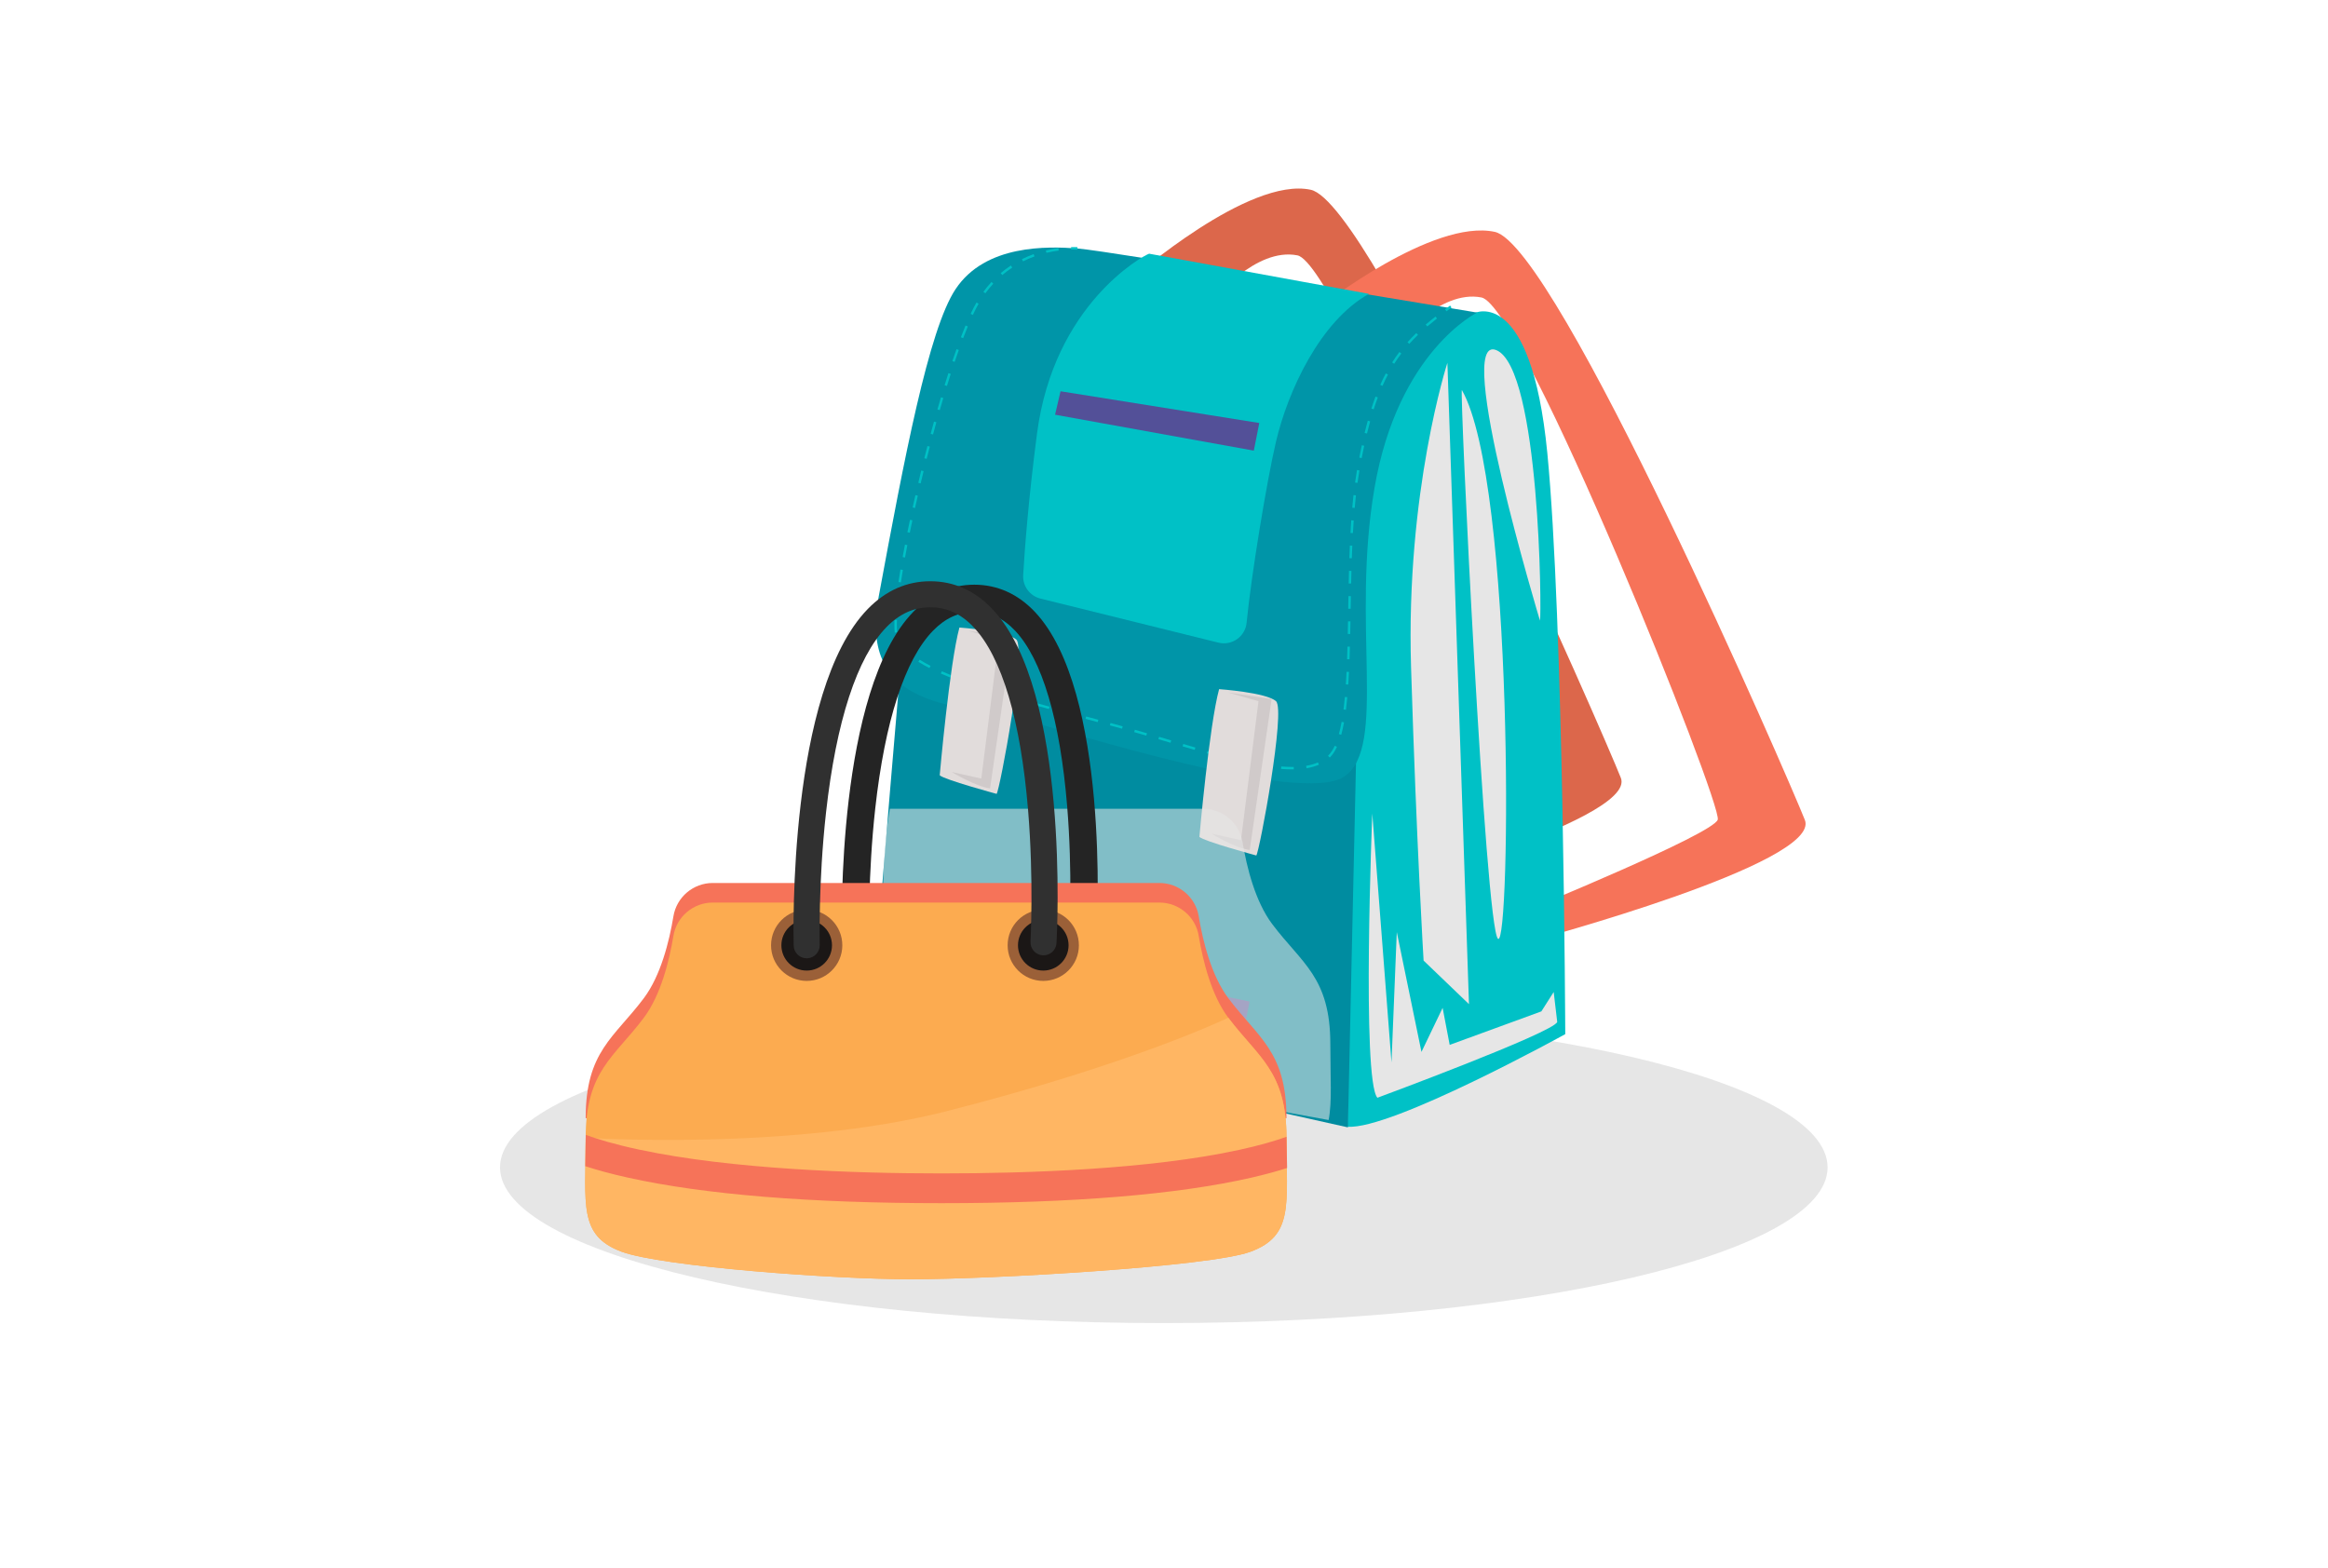 <svg width="190" height="128" viewBox="0 0 190 128" fill="none" xmlns="http://www.w3.org/2000/svg">
<path d="M94.984 107.993C124.904 107.993 149.159 102.303 149.159 95.284C149.159 88.265 124.904 82.575 94.984 82.575C65.064 82.575 40.809 88.265 40.809 95.284C40.809 102.303 65.064 107.993 94.984 107.993Z" fill="#E6E6E6"/>
<path d="M92.484 22.665C92.484 22.665 101.921 14.395 106.979 15.49C112.037 16.585 130.888 59.961 132.285 63.492C133.682 67.023 109.939 73.374 109.939 73.374L109.598 70.861C109.598 70.861 124.75 64.664 125.173 63.471C125.596 62.278 109.31 21.524 105.89 20.844C102.47 20.164 98.991 24.523 98.991 24.523L92.485 22.665H92.484Z" fill="#DC674B"/>
<path d="M107.82 24.985C107.82 24.985 116.941 17.831 121.999 18.927C127.057 20.022 145.908 63.398 147.305 66.929C148.702 70.46 124.959 76.811 124.959 76.811L124.618 74.298C124.618 74.298 139.77 68.101 140.193 66.908C140.616 65.715 124.33 24.961 120.91 24.281C117.49 23.601 114.011 27.96 114.011 27.96L107.821 24.985H107.82Z" fill="#F67359"/>
<path d="M120.357 25.547C120.357 25.547 124.95 23.325 126.283 36.955C127.616 50.585 127.749 84.409 127.749 84.409C127.749 84.409 113.526 92.261 109.971 91.965C109.971 91.965 110.389 40.737 111.616 33.252C113.098 24.215 120.357 25.548 120.357 25.548V25.547Z" fill="#00C1C6"/>
<path d="M73.579 53.455C73.579 53.455 71.786 74.389 71.638 77.056C71.49 79.723 70.601 82.39 75.934 84.019C81.268 85.649 110.009 92.019 110.009 92.019L110.765 58.047L74.468 49.75L73.579 53.454V53.455Z" fill="#008CA0"/>
<g style="mix-blend-mode:multiply">
<path d="M118.128 29.619C118.128 29.619 114.72 40.138 115.165 54.509C115.609 68.88 116.187 78.406 116.187 78.406L119.891 81.962L118.129 29.619H118.128Z" fill="#E6E6E6"/>
<path d="M119.315 31.841C119.095 31.455 121.226 75.887 122.263 76.628C123.3 77.369 123.612 39.397 119.315 31.841Z" fill="#E6E6E6"/>
<path d="M125.684 50.656C125.832 50.212 125.684 30.063 122.128 28.581C118.572 27.099 125.684 50.656 125.684 50.656Z" fill="#E6E6E6"/>
<path d="M112 66.394C112 66.394 111.122 88.163 112.417 89.602C112.417 89.602 126.805 84.279 127.093 83.415L126.805 80.969L125.798 82.552L118.316 85.286L117.74 82.265L116.013 85.862L113.999 76.078L113.567 86.725L111.999 66.395L112 66.394Z" fill="#E6E6E6"/>
</g>
<path d="M120.555 25.513C120.555 25.513 114.101 28.653 112.182 39.817C110.263 50.981 113.229 60.924 109.74 63.367C106.251 65.809 87.178 59.682 83.225 58.657C78.515 57.436 69.967 58.134 71.712 48.714C73.801 37.434 75.785 26.904 77.992 23.595C80.434 19.932 85.493 20.106 87.935 20.281C90.377 20.455 120.555 25.514 120.555 25.514V25.513Z" fill="#0095A8"/>
<path d="M93.784 20.708C93.266 20.881 86.019 24.849 84.638 35.375C83.936 40.731 83.631 44.842 83.507 46.941C83.454 47.837 84.048 48.642 84.919 48.858L99.441 52.454C100.545 52.727 101.634 51.958 101.743 50.826C102.112 47.006 103.386 39.27 104.137 36.065C105.114 31.89 107.764 26.184 111.73 23.986L93.784 20.707V20.708Z" fill="#00C1C6"/>
<path d="M86.557 31.937L102.777 34.526L102.33 36.782L86.109 33.849L86.557 31.937Z" fill="#535098"/>
<path d="M78.658 76.879L101.984 81.747L101.536 84.004L78.211 78.79L78.658 76.879Z" fill="#535098"/>
<path d="M87.925 20.379C87.925 20.379 87.737 20.363 87.422 20.369L87.418 20.169C87.744 20.163 87.934 20.179 87.942 20.179L87.925 20.378V20.379Z" fill="#00C1C6"/>
<path d="M105.436 62.798C105.161 62.798 104.864 62.786 104.555 62.761L104.571 62.562C104.875 62.586 105.166 62.598 105.436 62.598H105.438C105.489 62.598 105.54 62.598 105.59 62.597L105.593 62.797C105.541 62.797 105.49 62.799 105.436 62.798ZM106.633 62.706L106.6 62.509C106.957 62.448 107.281 62.355 107.563 62.232L107.643 62.415C107.346 62.545 107.006 62.643 106.633 62.706ZM103.526 62.644C103.205 62.598 102.862 62.54 102.506 62.472L102.544 62.276C102.897 62.343 103.237 62.401 103.555 62.447L103.526 62.645V62.644ZM101.495 62.261C101.179 62.19 100.841 62.11 100.491 62.022L100.539 61.828C100.887 61.915 101.224 61.995 101.539 62.066L101.495 62.261ZM108.527 61.831L108.388 61.688L108.413 61.664C108.605 61.471 108.782 61.205 108.936 60.872L109.117 60.956C108.953 61.31 108.764 61.597 108.554 61.807L108.528 61.833L108.527 61.831ZM99.492 61.763C99.165 61.675 98.834 61.584 98.498 61.49L98.552 61.297C98.887 61.391 99.218 61.482 99.544 61.57L99.492 61.763ZM97.507 61.207C97.181 61.112 96.851 61.016 96.518 60.918L96.574 60.726C96.906 60.824 97.236 60.92 97.562 61.015L97.506 61.207H97.507ZM95.53 60.626L94.543 60.333L94.6 60.141L95.588 60.434L95.531 60.626H95.53ZM93.555 60.043C93.227 59.947 92.897 59.852 92.566 59.757L92.621 59.565C92.952 59.66 93.282 59.755 93.611 59.851L93.555 60.043ZM109.466 59.971L109.273 59.918C109.355 59.621 109.43 59.286 109.497 58.922L109.694 58.958C109.627 59.328 109.55 59.669 109.466 59.972V59.971ZM91.575 59.477C91.372 59.421 91.168 59.365 90.965 59.31L90.582 59.207L90.634 59.014L91.017 59.117C91.221 59.172 91.425 59.228 91.628 59.285L91.574 59.478L91.575 59.477ZM89.588 58.94L88.595 58.675L88.644 58.481L88.618 58.578L88.646 58.482L89.639 58.747L89.587 58.94H89.588ZM87.596 58.409C87.264 58.32 86.932 58.231 86.6 58.142L86.652 57.949C86.984 58.038 87.316 58.127 87.648 58.216L87.596 58.409ZM109.85 57.933L109.652 57.908C109.692 57.592 109.729 57.248 109.762 56.887L109.961 56.905C109.928 57.269 109.89 57.615 109.85 57.933ZM85.605 57.872C85.273 57.781 84.942 57.69 84.613 57.598L84.667 57.405C84.996 57.497 85.327 57.588 85.659 57.679L85.606 57.872H85.605ZM83.62 57.318C83.287 57.223 82.957 57.127 82.63 57.03L82.687 56.838C83.013 56.935 83.343 57.031 83.675 57.126L83.62 57.318ZM81.642 56.731C81.304 56.627 80.973 56.523 80.658 56.421L80.72 56.231C81.034 56.333 81.364 56.437 81.701 56.541L81.642 56.732V56.731ZM79.679 56.095C79.34 55.979 79.012 55.862 78.706 55.749L78.775 55.561C79.08 55.673 79.406 55.789 79.744 55.905L79.679 56.094V56.095ZM110.041 55.874L109.841 55.861C109.863 55.535 109.882 55.189 109.899 54.834L110.099 54.843C110.082 55.2 110.062 55.547 110.041 55.874ZM77.741 55.379C77.406 55.244 77.085 55.109 76.789 54.976L76.871 54.793C77.165 54.925 77.483 55.06 77.816 55.193L77.741 55.379ZM75.855 54.528C75.526 54.358 75.222 54.186 74.952 54.016L75.058 53.847C75.324 54.014 75.623 54.183 75.947 54.35L75.855 54.528ZM110.142 53.812L109.942 53.805C109.954 53.467 109.964 53.124 109.974 52.776L110.174 52.781C110.165 53.13 110.154 53.474 110.142 53.812ZM74.105 53.407C73.804 53.153 73.563 52.893 73.39 52.636L73.556 52.524C73.719 52.766 73.947 53.012 74.234 53.254L74.105 53.407ZM110.198 51.75L109.998 51.746C110.005 51.406 110.012 51.062 110.018 50.716L110.218 50.72C110.212 51.067 110.205 51.411 110.198 51.751V51.75ZM73.027 51.638C73.006 51.455 72.996 51.237 72.996 50.988C72.996 50.865 72.999 50.733 73.004 50.594L73.204 50.601C73.199 50.737 73.197 50.867 73.197 50.987C73.197 51.228 73.207 51.439 73.227 51.614L73.028 51.636L73.027 51.638ZM110.236 49.689L110.036 49.686C110.042 49.344 110.048 49 110.054 48.655L110.254 48.659C110.248 49.004 110.242 49.348 110.236 49.689ZM73.273 49.578L73.074 49.559C73.104 49.241 73.142 48.895 73.188 48.53L73.386 48.555C73.34 48.917 73.302 49.261 73.272 49.577L73.273 49.578ZM110.274 47.629L110.074 47.625C110.081 47.281 110.089 46.937 110.098 46.594L110.298 46.599C110.289 46.942 110.281 47.286 110.274 47.629ZM73.528 47.536L73.33 47.507C73.378 47.186 73.432 46.843 73.491 46.486L73.688 46.519C73.629 46.874 73.575 47.217 73.527 47.536H73.528ZM110.329 45.567L110.129 45.56C110.141 45.215 110.154 44.871 110.168 44.529L110.368 44.538C110.353 44.88 110.34 45.223 110.329 45.567ZM73.865 45.504L73.668 45.469C73.728 45.138 73.791 44.799 73.857 44.454L74.053 44.492C73.987 44.836 73.924 45.174 73.864 45.505L73.865 45.504ZM110.419 43.51L110.219 43.499C110.239 43.142 110.26 42.796 110.283 42.469L110.483 42.483C110.46 42.809 110.439 43.154 110.419 43.51ZM74.254 43.48L74.058 43.44C74.125 43.107 74.195 42.77 74.268 42.429L74.464 42.47C74.392 42.81 74.322 43.147 74.255 43.479L74.254 43.48ZM74.681 41.464L74.486 41.421C74.56 41.088 74.635 40.752 74.712 40.414L74.907 40.459C74.83 40.796 74.754 41.132 74.681 41.464ZM110.563 41.457L110.364 41.439C110.395 41.085 110.43 40.739 110.466 40.411L110.665 40.433C110.629 40.759 110.595 41.104 110.564 41.456L110.563 41.457ZM75.141 39.456L74.946 39.41C75.025 39.076 75.105 38.742 75.187 38.407L75.381 38.454C75.299 38.788 75.219 39.123 75.14 39.456H75.141ZM110.792 39.414L110.594 39.386C110.641 39.044 110.693 38.711 110.748 38.396L110.753 38.364L110.95 38.399L110.945 38.429C110.891 38.742 110.84 39.073 110.792 39.412V39.414ZM75.631 37.452L75.437 37.403C75.521 37.069 75.607 36.736 75.693 36.404L75.887 36.454C75.801 36.786 75.715 37.119 75.631 37.452ZM111.134 37.39L110.938 37.352C111.005 37.004 111.074 36.664 111.143 36.342L111.339 36.384C111.27 36.706 111.201 37.044 111.135 37.39H111.134ZM76.149 35.461L75.956 35.409C76.046 35.075 76.136 34.743 76.228 34.413L76.421 34.466C76.33 34.795 76.239 35.126 76.15 35.46L76.149 35.461ZM111.566 35.383L111.372 35.336C111.456 34.991 111.543 34.655 111.631 34.337L111.824 34.39C111.737 34.706 111.65 35.04 111.567 35.383H111.566ZM76.7 33.475L76.508 33.42C76.604 33.086 76.7 32.755 76.797 32.429L76.989 32.486C76.892 32.811 76.796 33.141 76.701 33.475H76.7ZM112.115 33.408L111.925 33.347C112.033 33.01 112.146 32.681 112.262 32.37L112.449 32.44C112.334 32.748 112.222 33.073 112.115 33.408ZM77.286 31.5L77.095 31.441C77.198 31.106 77.302 30.778 77.405 30.456L77.595 30.517C77.492 30.838 77.389 31.166 77.286 31.5ZM112.834 31.492L112.651 31.411C112.793 31.089 112.945 30.775 113.101 30.479L113.278 30.572C113.124 30.864 112.974 31.174 112.834 31.492ZM113.789 29.69L113.62 29.583C113.805 29.291 114.004 29.004 114.211 28.731L114.37 28.852C114.166 29.12 113.971 29.402 113.789 29.69ZM77.917 29.539L77.727 29.475C77.84 29.14 77.953 28.812 78.065 28.499L78.253 28.566C78.142 28.878 78.029 29.206 77.916 29.539H77.917ZM115.02 28.066L114.871 27.932C115.097 27.681 115.332 27.437 115.591 27.188L115.73 27.332C115.475 27.578 115.242 27.818 115.02 28.066ZM78.609 27.6L78.422 27.529C78.551 27.19 78.679 26.867 78.803 26.567L78.988 26.644C78.864 26.942 78.737 27.263 78.609 27.6ZM116.489 26.645L116.359 26.493C116.606 26.281 116.868 26.067 117.158 25.839L117.282 25.996C116.994 26.223 116.734 26.435 116.489 26.645ZM79.401 25.703L79.22 25.618C79.384 25.267 79.544 24.956 79.695 24.693L79.868 24.793C79.72 25.051 79.562 25.357 79.4 25.703H79.401ZM80.422 23.938L80.26 23.82C80.466 23.538 80.688 23.267 80.92 23.016L81.067 23.152C80.84 23.398 80.623 23.662 80.422 23.938ZM81.8 22.448L81.671 22.296C81.934 22.072 82.214 21.862 82.504 21.672L82.614 21.839C82.331 22.025 82.058 22.23 81.801 22.449L81.8 22.448ZM83.495 21.331L83.406 21.152C83.713 20.999 84.034 20.861 84.362 20.742L84.43 20.93C84.109 21.046 83.794 21.181 83.495 21.331ZM85.406 20.637L85.359 20.443C85.694 20.361 86.038 20.297 86.381 20.251L86.408 20.449C86.072 20.494 85.735 20.557 85.406 20.637Z" fill="#00C1C6"/>
<path d="M118.056 25.406L117.936 25.246C118.072 25.145 118.21 25.043 118.35 24.941L118.468 25.102C118.328 25.204 118.19 25.306 118.055 25.406H118.056Z" fill="#00C1C6"/>
<path d="M78.303 51.221C78.303 51.221 82.144 51.489 82.948 52.204C83.752 52.919 81.608 64.441 81.34 64.798C81.34 64.798 77.053 63.637 76.695 63.28C76.695 63.28 77.499 54.169 78.303 51.222V51.221Z" fill="#E1DCDB"/>
<path d="M79.018 51.489L81.519 52.204L80.09 63.548L77.678 63.012C77.678 63.012 79.554 64.173 80.804 64.352L82.59 52.026L79.017 51.49L79.018 51.489Z" fill="#D0CACA"/>
<path d="M99.497 56.25C99.497 56.25 103.338 56.518 104.142 57.233C104.946 57.948 102.802 69.47 102.534 69.827C102.534 69.827 98.247 68.666 97.889 68.309C97.889 68.309 98.693 59.198 99.497 56.251V56.25Z" fill="#E1DCDB"/>
<path d="M100.211 56.518L102.712 57.233L101.283 68.577L98.871 68.041C98.871 68.041 100.747 69.202 101.997 69.381L103.783 57.055L100.21 56.519L100.211 56.518Z" fill="#D0CACA"/>
<g style="mix-blend-mode:multiply" opacity="0.56">
<path d="M108.435 91.419C108.726 89.941 108.574 87.945 108.574 85.217C108.574 79.76 106.25 78.648 103.824 75.415C102.447 73.579 101.754 70.797 101.412 68.736C101.152 67.165 99.789 66.016 98.197 66.016H72.629C72.619 66.075 72.607 66.135 72.597 66.194C72.081 69.253 72.024 72.37 72.091 75.465C72.159 78.574 72.359 81.679 72.385 84.789L108.434 91.419H108.435Z" fill="#E6E6E6"/>
</g>
<path d="M69.829 77.471C69.227 77.471 68.732 76.991 68.716 76.386C68.695 75.572 68.266 56.379 74.551 49.927C75.975 48.465 77.646 47.724 79.518 47.724C81.39 47.724 83.069 48.471 84.462 49.944C90.546 56.379 89.551 75.379 89.506 76.185C89.471 76.799 88.945 77.268 88.332 77.234C87.718 77.2 87.248 76.674 87.282 76.06C87.285 76.012 87.543 71.237 87.095 65.791C86.516 58.754 85.046 53.803 82.843 51.474C81.874 50.449 80.787 49.951 79.518 49.951C78.249 49.951 77.149 50.451 76.147 51.481C73.856 53.832 72.227 58.844 71.435 65.974C70.824 71.474 70.942 76.279 70.943 76.327C70.959 76.942 70.474 77.454 69.859 77.47C69.849 77.47 69.839 77.47 69.829 77.47V77.471Z" fill="#242424"/>
<path d="M104.996 91.272C104.996 85.815 102.672 84.703 100.246 81.47C98.869 79.634 98.176 76.852 97.834 74.791C97.574 73.22 96.211 72.071 94.619 72.071H58.176C56.584 72.071 55.221 73.22 54.961 74.791C54.619 76.852 53.926 79.633 52.549 81.47C50.124 84.704 47.799 85.815 47.799 91.272H104.996Z" fill="#F67359"/>
<path d="M104.996 92.87C104.996 87.413 102.672 86.301 100.246 83.068C98.869 81.232 98.176 78.45 97.834 76.389C97.574 74.818 96.211 73.669 94.619 73.669H58.176C56.584 73.669 55.221 74.818 54.961 76.389C54.619 78.45 53.926 81.231 52.549 83.068C50.124 86.302 47.799 87.413 47.799 92.87C47.799 98.327 47.193 100.853 50.73 102.167C54.008 103.385 68.223 104.428 74.308 104.414C80.927 104.429 98.787 103.385 102.065 102.167C105.602 100.853 104.996 98.327 104.996 92.87Z" fill="#FCAB50"/>
<path d="M47.801 92.87C47.801 98.327 47.195 100.853 50.732 102.167C54.01 103.385 68.225 104.428 74.31 104.414C80.929 104.429 98.789 103.385 102.067 102.167C105.604 100.853 104.998 98.327 104.998 92.87C104.998 87.413 102.674 86.301 100.248 83.068C100.248 83.068 92.469 86.839 77.181 90.718C64.437 93.952 47.801 92.871 47.801 92.871V92.87Z" fill="#FFB663"/>
<path d="M65.838 80.064C67.444 80.064 68.746 78.762 68.746 77.156C68.746 75.55 67.444 74.248 65.838 74.248C64.232 74.248 62.93 75.55 62.93 77.156C62.93 78.762 64.232 80.064 65.838 80.064Z" fill="#9B6038"/>
<path d="M65.838 79.221C66.979 79.221 67.903 78.296 67.903 77.156C67.903 76.015 66.979 75.091 65.838 75.091C64.698 75.091 63.773 76.015 63.773 77.156C63.773 78.296 64.698 79.221 65.838 79.221Z" fill="#1B1716"/>
<path d="M85.146 80.064C86.752 80.064 88.054 78.762 88.054 77.156C88.054 75.55 86.752 74.248 85.146 74.248C83.54 74.248 82.238 75.55 82.238 77.156C82.238 78.762 83.54 80.064 85.146 80.064Z" fill="#9B6038"/>
<path d="M85.147 79.221C86.287 79.221 87.212 78.296 87.212 77.156C87.212 76.015 86.287 75.091 85.147 75.091C84.007 75.091 83.082 76.015 83.082 77.156C83.082 78.296 84.007 79.221 85.147 79.221Z" fill="#1B1716"/>
<path d="M105.046 95.335C104.254 95.59 103.293 95.857 102.136 96.122C96.085 97.505 87.573 98.206 76.838 98.206C66.102 98.206 57.498 97.505 51.261 96.124C49.825 95.806 48.676 95.484 47.77 95.188L47.81 92.631C48.761 92.979 50.175 93.412 52.194 93.841C59.721 95.442 69.751 95.777 76.838 95.777C83.924 95.777 93.823 95.444 101.118 93.86C102.843 93.485 104.103 93.108 104.997 92.787L105.047 95.335H105.046Z" fill="#F67359"/>
<path d="M65.838 78.219C65.264 78.219 64.791 77.761 64.776 77.184C64.754 76.338 64.308 56.395 70.824 49.706C72.288 48.204 74.004 47.442 75.926 47.442C77.848 47.442 79.572 48.21 81.003 49.724C87.309 56.394 86.275 76.136 86.228 76.973C86.195 77.559 85.693 78.008 85.107 77.975C84.521 77.942 84.072 77.44 84.105 76.854C84.108 76.804 84.377 71.828 83.91 66.151C83.305 58.802 81.765 53.626 79.457 51.184C78.429 50.097 77.274 49.569 75.926 49.569C74.578 49.569 73.41 50.099 72.347 51.19C69.95 53.651 68.245 58.88 67.417 66.312C66.778 72.047 66.9 77.079 66.901 77.129C66.916 77.716 66.453 78.204 65.866 78.22C65.857 78.22 65.847 78.22 65.838 78.22V78.219Z" fill="#303030"/>
</svg>

